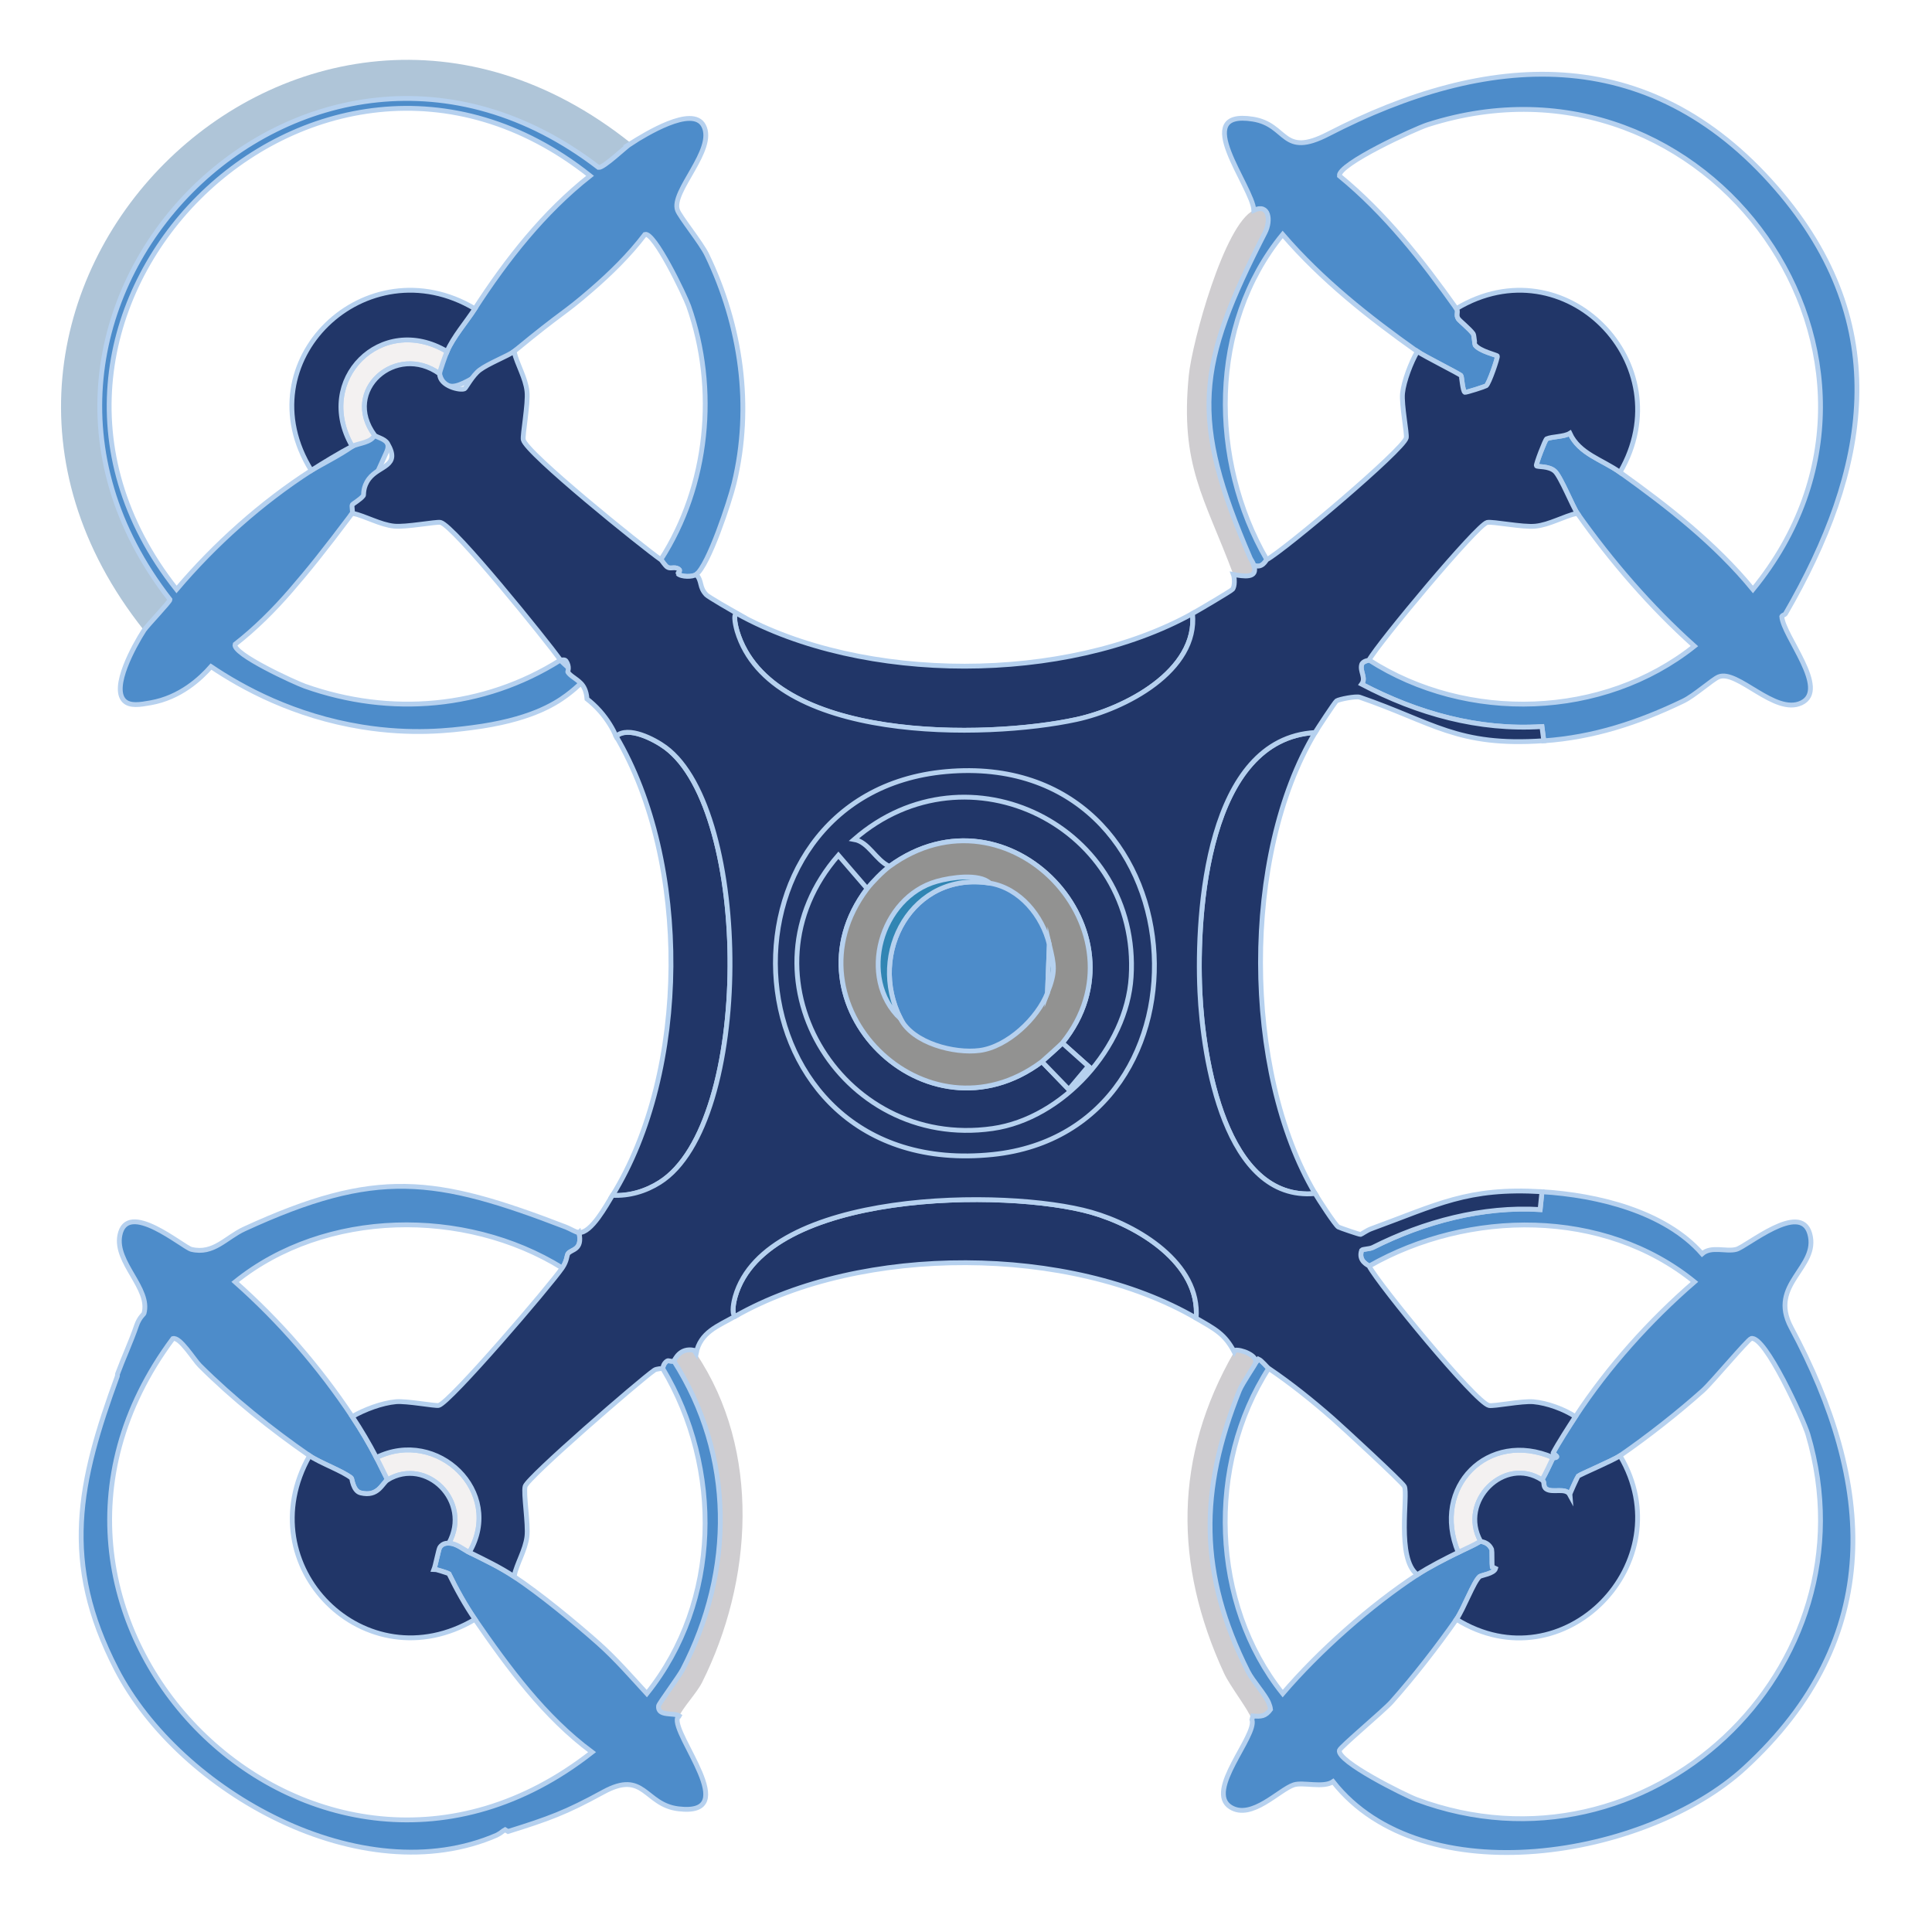 <?xml version="1.0" encoding="UTF-8"?>
<svg id="Ebene_1" xmlns="http://www.w3.org/2000/svg" version="1.1" viewBox="0 0 400 400">
  <!-- Generator: Adobe Illustrator 29.6.0, SVG Export Plug-In . SVG Version: 2.1.1 Build 207)  -->
  <defs>
    <style>
      .st0 {
        fill: #f8f6f6;
      }

      .st1 {
        fill: #f9f8f9;
      }

      .st2 {
        fill: #fff;
      }

      .st3 {
        fill: #faf9f3;
      }

      .st4 {
        fill: #afc5d8;
      }

      .st5 {
        fill: #929291;
      }

      .st5, .st6, .st7, .st8, .st9, .st10 {
        stroke: #b6d1ef;
        stroke-miterlimit: 10;
      }

      .st11 {
        fill: #d2d0d1;
      }

      .st6 {
        fill: #213668;
      }

      .st12 {
        fill: #f9f7f9;
      }

      .st7 {
        fill: #4d8cca;
      }

      .st13 {
        fill: #f3f2f3;
      }

      .st14 {
        fill: #f9f8f3;
      }

      .st15 {
        fill: #b6d1ef;
      }

      .st8 {
        fill: #367292;
      }

      .st16 {
        fill: #f9f8f2;
      }

      .st17 {
        display: none;
      }

      .st9 {
        fill: #3185b3;
      }

      .st10 {
        fill: #f3f1f1;
      }

      .st18 {
        fill: #faf8f4;
      }

      .st19 {
        fill: #cfcdd0;
      }

      .st20 {
        fill: #f9f7f8;
      }

      .st21 {
        fill: #d0ced0;
      }

      .st22 {
        fill: #faf8f1;
      }
    </style>
  </defs>
  <g>
    <g>
      <path class="st4" d="M130.65,29.67c-1.11.69-5.68,5.13-6.74,5C63.69-11.61-11.41,64.23,35.2,124.15c0,.42-4.8,5.43-5.39,6.35C-24.76,61.93,62.16-25.14,130.65,29.67Z"/>
      <path class="st19" d="M259.59,117.03c.95,2.87-2.21,2.28-4.23,1.92-6.03-16.09-11.06-22.49-9.24-41.18.68-6.91,7.38-31.43,13.47-34.25,3.14-1.46,3.59,2.12,2.31,4.62-14.17,27.66-15.55,38.41-3.08,67.35.24.55.5.72.77,1.54Z"/>
    </g>
    <g>
      <path class="st19" d="M144.12,280.22c13.55,20.17,11.69,47.21,1.23,68.12-1.06,2.11-3.99,5.24-4.7,6.93-1.12-.76-4.58.2-4.31-2.08.05-.45,4.22-6.04,5-7.54,10.63-20.46,10.72-44.21-1.85-63.89.23-.14,1.14-2.85,4.21-2.19.14.21.26.44.4.66Z"/>
      <path class="st19" d="M259.97,282.14c-.1.4-2.79,4.29-3.39,5.77-8.31,20.72-8.4,37.91,1.77,58.12,1.02,2.04,3.59,4.76,4.31,6.54.16.4.35.91.38,1.35-1.05,1.42-1.93,1.51-3.66,1.35l-.19.77c-.63-1.98-4.5-6.87-5.77-9.62-10.38-22.49-10.44-44.77,2.11-66.54.06-.11.12-.22.18-.34,1.23-.21,4.64,1.08,4.25,2.6Z"/>
    </g>
    <g>
      <g>
        <path class="st7" d="M319.63,153.37l-.38-2.93c-13.1.84-25.69-2.68-37.33-8.78.96-1.29-.39-2.63,0-4.04.22-.79,1.5-.88,1.54-.96,20.3,13,48.43,12.17,67.35-2.89-9.03-8.08-17.26-17.62-24.25-27.52-.9-1.27-3.42-7.53-4.62-8.66-1.26-1.19-3.65-.87-3.85-1.15-.17-.24,1.84-5.46,2.12-5.58,1.18-.51,3.6-.41,4.81-1.15,1.96,4.28,6.71,5.45,10.39,8.08,9.92,7.09,19.74,14.76,27.52,24.25,38.65-47.31-9.02-114.84-67.35-96.22-2.6.83-18.54,8.14-18.28,10.58,9.5,7.77,17.18,17.57,24.25,27.52.46.65-.18,1.32.38,2.12.31.44,2.27,2.01,3.08,3.08.19.25.32,2.21.38,2.31.97,1.33,4.51,2.07,4.62,2.31.13.3-1.7,5.69-2.31,6.16-.18.14-4.22,1.46-4.43,1.35-.44-.24-.65-3.33-.77-3.46-.34-.39-7.68-4.04-9.04-5-10.06-7.12-19.83-14.87-27.9-24.25-15.29,18.66-15.2,46.78-3.27,67.35-.18.1-.93,1.92-2.69,1.15-.27-.82-.53-.99-.77-1.54-12.47-28.94-11.1-39.69,3.08-67.35,1.28-2.5.83-6.07-2.31-4.62-.27-4.91-13.43-20.96-.19-18.86,7.24,1.15,5.88,8.09,15.59,3.08,32.65-16.84,66.1-19.51,92.75,11.16,24.76,28.5,19.08,58.53,1.92,88.14-.14.25-.64.31-.77.58.23,4.03,9.93,15.11,4.04,17.9-5.47,2.59-13.23-7-17.13-5.39-1.25.51-5.05,3.92-7.31,5-9.26,4.46-18.56,7.52-28.87,8.24Z"/>
        <g>
          <path class="st7" d="M130.65,29.67c2.78-1.72,12.71-7.97,15.01-3.66,2.65,4.96-6.83,13.62-5.39,17.51.54,1.45,4.86,6.72,6.08,9.24,7.08,14.67,9.48,31.43,5.62,47.34-.89,3.65-5.26,16.94-7.85,18.86-.7.52-3.05.57-3.85-.19-.04-.03.82-.57.19-.96-.86-.53-1.64.05-2.31-.38-.52-.34-1.09-1.36-1.35-1.54,9.86-15.3,11.83-35.38,5.77-52.54-.75-2.12-7.11-15.41-9.04-14.82-3.24,4.26-7.13,8.07-11.16,11.55-6.13,5.3-5.37,3.97-15.97,12.7,0,0-1.65,1.36-6.88,4.54-3.82,2.33-5.62,3.11-6.98,2.38-1.14-.61-1.48-2.03-1.54-2.31-.41-1.93,1.07-3.53,1.54-4.62,1.3-3.02,3.97-6.07,5.77-8.85,6.61-10.21,14.27-19.96,23.86-27.52C65.36-8.74-8.58,65.06,36.55,122.04c7.91-9.34,17.58-18,27.9-24.63,1.31-.84,6.21-3.32,8.47-5,.28-.21,1.26-.95,2.72-1.61.78-.35,1.45-.57,1.9-.7.51.1,2.26.49,2.69,1.73.25.72-.05,1.43-.22,1.81-2.61,5.89-3.26,6.87-3.26,6.88-2.5,3.76-3.75,5.63-3.83,5.75-5.97,7.94-9.09,11.79-12.7,15.97-3.48,4.02-7.34,7.88-11.55,11.16-.69,1.97,12.51,7.98,14.43,8.66,17.74,6.29,36.97,4.67,52.92-5.39.17.2.44.48.79.79,1.43,1.26,1.68,1.61,2.15,2.15.35.4.82,1.01,1.29,1.87-.68.64-1.67,1.53-2.95,2.48-2.58,1.91-7.81,5.17-19.58,6.69-4.49.58-12.39,1.54-22.78-.14-14.04-2.27-24.68-8.07-31.25-12.5-2.14,2.44-6.36,6.42-12.53,7.5-2.14.38-4.28.75-5.45-.44-2.7-2.76,2.01-11.32,4.1-14.57.59-.92,5.39-5.93,5.39-6.35C-11.41,64.23,63.69-11.61,123.92,34.67c1.06.13,5.62-4.31,6.74-5Z"/>
          <path class="st10" d="M92.55,72.77c-.29.68-1.53,4.13-1.54,4.62-9-6.48-20.32,3.45-13.47,12.7-.64,1.58-3.4,1.68-4.62,2.31-7.99-13.72,6-27.75,19.63-19.63Z"/>
        </g>
      </g>
      <g>
        <path class="st7" d="M119.88,255.2c.83,3.79-1.69,3.4-2.31,4.43-.21.34-.19,1.47-1.15,2.89-20.22-12.53-49.08-12.16-67.74,2.89,9.18,8.13,17.46,17.67,24.25,27.9,1.91,2.88,3.41,5.42,5,8.47.8,1.52,1.52,3.09,2.31,4.62-1.15.7-1.92,3.59-5.58,2.69-1.59-.39-1.77-2.95-1.92-3.08-1.8-1.44-6.55-3.16-8.66-4.62-7.91-5.48-15.9-11.87-22.71-18.67-1.22-1.21-4.1-6-5.58-5.58-43.17,57.97,29.48,130.62,86.79,85.63-9.87-7.31-17.33-17.48-24.25-27.52-2.02-2.94-3.83-6.21-5.39-9.43-.23-.17-2.92-.98-3.08-.96.25-.6.97-4.11,1.15-4.43.71-1.18,1.87-.87,1.92-.96,1.67.11,2.86,1.24,4.23,1.92,3.16,1.57,6.28,3.05,9.24,5,5.31,3.51,12.68,9.57,17.51,13.86,3.55,3.16,6.8,6.89,10.01,10.39,15.29-19,15.67-46.7,3.27-67.35.08-.05.08-.99.96-1.54.24-.15.94.25,1.35,0,12.56,19.68,12.48,43.43,1.85,63.89-.78,1.5-4.95,7.09-5,7.54-.27,2.28,3.19,1.32,4.31,2.08-.07.16-.33.24-.38.38-1.29,3.49,13.61,20.47.19,18.86-7.07-.85-7-8.17-15.59-3.46-7.77,4.25-11.24,5.5-19.7,8.15l-.61-.37c-.46.24-.89.69-1.31.89-.11.05-.2.13-.31.18-.01,0-.02.02-.04.03-27.92,12.17-65.64-8.87-78.79-34.28-11.53-22.3-7.86-38.77.17-60.71.05-.14,0-.32.04-.46,1.24-3.36,2.78-6.65,3.94-10.03.59-1.71,1.5-2.35,1.54-2.5,1.44-5.17-6.08-10.51-5-16.16,1.45-7.58,13.1,2.48,14.82,2.89,4.62,1.1,7.14-2.47,10.97-4.23,27.32-12.56,39.43-10.82,66.58-.38.81.31,2.1,1.11,2.69,1.15Z"/>
        <path class="st10" d="M97.17,321.4c-1.37-.68-2.57-1.81-4.23-1.92,4.75-8.58-4.67-17.96-12.7-13.09-.79-1.52-1.51-3.1-2.31-4.62,12.59-6.21,26.53,7.09,19.24,19.63Z"/>
        <path class="st6" d="M80.24,306.39c8.03-4.87,17.45,4.5,12.7,13.09-.05.09-1.21-.22-1.92.96-.19.31-.91,3.82-1.15,4.43.16-.01,2.84.8,3.08.96,1.56,3.22,3.37,6.49,5.39,9.43-22.7,13.47-47.16-11.09-34.25-33.87,2.11,1.46,6.86,3.17,8.66,4.62.16.12.33,2.69,1.92,3.08,3.67.89,4.43-2,5.58-2.69Z"/>
      </g>
      <g>
        <path class="st7" d="M259.2,356.04l.19-.77c1.73.16,2.61.08,3.66-1.35-.04-.44-.22-.95-.38-1.35-.73-1.78-3.29-4.51-4.31-6.54-10.17-20.21-10.08-37.39-1.77-58.12.6-1.49,3.29-5.37,3.39-5.77l.58-.77c.72.33,1.7,1.64,2.12,1.92-12.89,19.95-12,48.76,2.89,67.35,7.58-8.86,18.14-18.23,27.9-24.63,2.47-1.62,5.79-3.3,8.47-4.62,1.54-.76,3.14-1.43,4.62-2.31.07.13,1.61.07,2.31,1.73.07.17.03,3.17.09,3.6.23.12.49.17.71.29-.31,1.08-2.96,1.41-3.3,1.69-1.22.99-3.32,6.73-4.81,8.85-4,5.7-8.83,11.92-13.47,17.13-1.64,1.84-10.58,9.3-10.78,10.01-.62,2.27,13.63,9.33,15.97,10.2,47.72,17.74,95.44-26.93,81.02-75.63-.85-2.88-8.88-20.6-11.74-19.82-.71.19-8.19,9.16-10.01,10.78-5.18,4.63-11.42,9.52-17.13,13.47-1.43.99-8.3,3.88-8.66,4.23-.15.15-1.75,3.64-1.73,3.85-.83-1.55-3.5-.35-4.81-1.15-.91-.56-.23-1.45-.96-1.92.87-1.48,1.56-3.08,2.31-4.62.03-.05.59.16.77-.19.02-.05-.79-.72-.77-.77,1.02-1.95,3.34-5.55,4.62-7.51,6.68-10.22,15.41-19.93,24.63-27.9-18.79-15.29-46.8-14.97-67.35-3.27-.1-.18-2.33-.96-1.54-3.27.25-.29,1.59-.21,2.31-.58,10.63-5.37,22.75-8.57,34.64-7.85l.38-3.69c11.42.69,25.44,4.06,33.14,12.85,1.92-1.68,4.94-.36,7.08-.92s13.26-10.01,15.2-3.27c2.04,7.07-8.7,10.38-3.85,19.44,17.22,32.14,19.85,64.15-9.62,91.22-20.25,18.59-66.65,26.44-85.22,2.81-1.97,1.37-6.23.04-8.12.66-3.02.98-8.73,7.33-13.09,4.62-5.35-3.33,5.49-14.75,4.43-18.09Z"/>
        <path class="st10" d="M321.55,301.77c-.75,1.54-1.44,3.14-2.31,4.62-7.75-5.06-17.29,4.46-12.7,12.7-1.48.88-3.08,1.55-4.62,2.31-5.66-13.49,6.16-25.49,19.63-19.63Z"/>
        <path class="st6" d="M335.41,301.39c13.11,22.03-11.77,47.59-33.87,33.87,1.49-2.13,3.59-7.86,4.81-8.85.34-.27,2.99-.6,3.3-1.69-.22-.12-.48-.18-.71-.29-.06-.43-.02-3.44-.09-3.6-.7-1.66-2.24-1.61-2.31-1.73-4.59-8.24,4.95-17.76,12.7-12.7.73.48.06,1.36.96,1.92,1.31.81,3.98-.4,4.81,1.15-.02-.21,1.58-3.7,1.73-3.85.36-.35,7.23-3.24,8.66-4.23Z"/>
      </g>
      <path class="st6" d="M98.32,63.92c-1.8,2.78-4.47,5.83-5.77,8.85-13.62-8.12-27.62,5.91-19.63,19.63-2.32,1.19-6.22,3.56-8.47,5-14.05-22.59,11.4-46.87,33.87-33.48Z"/>
      <path class="st6" d="M247.66,272.91c-26.13-15.18-69.18-15.31-95.45-.38-.87-.56-.2-3.35,0-4.04,6.35-22.22,56.23-22.47,73.7-17.51,9.6,2.72,22.67,10.53,21.75,21.94Z"/>
      <path class="st6" d="M152.59,127.04c26.15,14.55,68.1,14.48,94.29,0,1.18,11.91-14.03,19.76-24.05,21.94-18.76,4.07-63.24,4.88-70.24-18.28-.1-.35-1.05-3.7,0-3.66Z"/>
      <path class="st6" d="M272.29,151.67c-15.18,25.31-14.99,70.09,0,95.45-18.7,1.7-23.24-27.98-23.86-41.76-.76-16.81,1.53-52.42,23.86-53.69Z"/>
      <path class="st6" d="M126.8,247.51c15.92-25.77,16.13-68.99.77-95.06,2.5-2.24,8,.69,10.2,2.31,17.86,13.15,18.19,77.81-1.15,90.06-2.95,1.87-6.3,2.86-9.81,2.69Z"/>
      <path class="st6" d="M335.41,97.79c-3.69-2.64-8.43-3.81-10.39-8.08-1.21.75-3.63.64-4.81,1.15-.27.12-2.29,5.34-2.12,5.58.2.29,2.58-.04,3.85,1.15,1.2,1.13,3.72,7.39,4.62,8.66-2.84.64-5.73,2.39-8.66,2.69-2.63.28-8.92-1.03-10.01-.77-2.11.51-22.51,24.96-24.44,28.48-.04.08-1.32.17-1.54.96-.39,1.41.96,2.75,0,4.04,11.64,6.1,24.23,9.61,37.33,8.78l.38,2.93c-17.9,1.25-22.92-3.8-38.1-9.01-.78-.27-4.28.41-4.81.77-.33.22-3.95,5.75-4.43,6.54-22.33,1.27-24.63,36.88-23.86,53.69.63,13.78,5.17,43.46,23.86,41.76.64,1.09,4.13,6.51,4.81,6.93.21.13,4.38,1.57,4.62,1.54.12-.02,1.3-.85,2.12-1.15,13.72-5.01,19.98-8.63,35.41-7.7l-.38,3.69c-11.89-.72-24.01,2.49-34.64,7.85-.72.36-2.06.29-2.31.58-.79,2.31,1.44,3.09,1.54,3.27,1.99,3.81,22,28.22,24.82,28.87.99.23,6.8-.99,9.24-.77,2.84.26,6.31,1.54,8.66,3.08-1.28,1.96-3.6,5.55-4.62,7.51-.03.05.79.72.77.77-.18.36-.74.14-.77.19-13.47-5.86-25.29,6.14-19.63,19.63-2.67,1.32-6,3-8.47,4.62-4.42-3.27-1.85-16.59-2.69-18.28-.46-.91-13.01-12.46-14.82-14.05-4.18-3.67-8.67-7.27-13.28-10.39-.41-.28-1.4-1.6-2.12-1.92l-.58.77c.39-1.53-3.02-2.81-4.25-2.6-.06.11-.12.23-.18.34-1.96-3.73-3.94-4.69-7.88-6.97.92-11.41-12.15-19.22-21.75-21.94-17.48-4.96-67.36-4.71-73.7,17.51-.2.7-.87,3.48,0,4.04-3.54,2.01-7.23,3.28-8.08,7.7-.14-.21-.26-.44-.4-.66-3.07-.65-3.98,2.05-4.21,2.19-.41.25-1.11-.15-1.35,0-.89.55-.89,1.49-.96,1.54-.07.05-1.27.06-1.73.38-3.15,2.2-26.24,22.22-26.75,24.05-.39,1.42.69,7.83.38,10.39-.35,2.87-2.07,5.49-2.69,8.27-2.95-1.95-6.07-3.43-9.24-5,7.28-12.54-6.65-25.84-19.24-19.63-1.6-3.05-3.09-5.59-5-8.47,2.56-1.47,6.12-2.81,9.04-3.08,2.23-.2,8.15.93,8.85.77,2.29-.52,23.15-24.9,25.59-28.48.97-1.41.95-2.55,1.15-2.89.62-1.03,3.14-.63,2.31-4.43,2.54.2,5.73-5.76,6.93-7.7,3.51.16,6.87-.83,9.81-2.69,19.35-12.25,19.02-76.91,1.15-90.06-2.2-1.62-7.7-4.55-10.2-2.31-.65-1.45-1.69-3.33-3.36-5.21-.91-1.03-1.84-1.85-2.67-2.5-.13-1.77-.74-2.72-1.28-3.26-1.05-1.04-2.16-1.48-2.69-2.31-.06-.1.48-1.07-.38-2.31-.28-.39-1.09-.1-1.15-.19-2.77-3.86-22.05-27.83-24.82-28.48-.86-.2-7.16,1.03-9.62.77-2.93-.31-5.82-2.05-8.66-2.69.15-.22-.16-1.51,0-1.73.18-.26,1.78-1.15,2.31-1.92.11-.16-.17-1.71,1.15-3.46,2.13-2.82,6.65-2.52,3.85-7.31-.61-1.04-2.36-1.29-2.69-1.73-6.85-9.25,4.47-19.18,13.47-12.7-.04,2.55,4.33,3.56,5.2,3.08.22-.12,1.61-2.73,3.08-3.85,1.8-1.36,5.78-2.9,7.12-3.85.67,2.76,2.38,5.4,2.69,8.27.28,2.53-.98,9.12-.77,10.01.67,2.81,24.58,22.09,28.48,24.82.26.18.83,1.2,1.35,1.54.67.44,1.45-.15,2.31.38.63.39-.23.93-.19.96.8.76,3.15.71,3.85.19,1.32,1.44.53,2.58,2.12,4.23.35.37,5.45,3.35,6.35,3.85-1.05-.05-.1,3.31,0,3.66,7,23.16,51.47,22.35,70.24,18.28,10.02-2.17,25.23-10.03,24.05-21.94,1.01-.56,7.96-4.64,8.27-5,.52-.6.45-2.38.19-3.08,2.02.36,5.19.95,4.23-1.92,1.76.76,2.51-1.06,2.69-1.15,3.75-2.04,28.28-22.75,28.87-25.21.2-.84-1.01-6.84-.77-9.24.25-2.46,1.77-6.47,3.08-8.66,1.37.97,8.7,4.62,9.04,5,.12.13.33,3.22.77,3.46.2.11,4.24-1.21,4.43-1.35.61-.47,2.44-5.86,2.31-6.16-.1-.24-3.65-.98-4.62-2.31-.07-.09-.19-2.05-.38-2.31-.8-1.07-2.77-2.64-3.08-3.08-.56-.79.08-1.47-.38-2.12,22.41-13.47,46.89,11.52,33.87,33.87Z"/>
      <path class="st6" d="M195.89,159.75c53.24-4.76,58.03,74.29,9.62,79.28-55.94,5.77-60.31-74.75-9.62-79.28Z"/>
      <path class="st6" d="M179.53,184c-17.86,23.66,12.22,53.75,36.18,35.79l5.58,5.77,4.04-4.81-5.39-4.81c18.45-22.77-11.1-54.6-35.79-36.56-2.89-1.33-4.28-5.05-7.31-5.58,23.52-20.5,59.31-2.57,57.35,28.48-.92,14.58-14.11,29.28-28.67,31.37-31.77,4.56-53.37-32.02-31.94-56.58l5.97,6.93Z"/>
      <path class="st6" d="M215.71,219.79c.29-.22,4.05-3.63,4.23-3.85l5.39,4.81-4.04,4.81-5.58-5.77Z"/>
      <path class="st5" d="M219.94,215.95c-.18.22-3.95,3.63-4.23,3.85-23.95,17.95-54.04-12.13-36.18-35.79,1.04-1.37,3.26-3.62,4.62-4.62,24.69-18.03,54.24,13.79,35.79,36.56Z"/>
      <path class="st7" d="M204.93,182.85c6.26,1.03,10.93,6.83,12.32,12.7l-.38,10.01c-2.01,5.25-8.29,11.19-14.05,11.93-5.25.68-13.77-1.5-16.36-6.54-6.98-13.61,2.51-30.72,18.47-28.1Z"/>
      <path class="st9" d="M204.93,182.85c-15.96-2.63-25.45,14.49-18.47,28.1-8.97-8.47-4.15-25.21,7.51-28.48,2.88-.81,8.73-1.69,10.97.38Z"/>
      <path class="st8" d="M216.87,205.55l.38-10.01c1.05,4.44,1.33,5.53-.38,10.01Z"/>
    </g>
  </g>
  <g class="st17">
    <path class="st13" d="M57.51,267.21c1.06-2.9,2.4-5.77,3.36-8.56.91-1.28,1.9-2.53,2.92-3.72.04-.16.23.32.4.47.36.5,1.62,1.88,1.5,1.99-.29.46-1.33,1.53-1.91,2.26-1.06,3.05-2.35,5.79-3.41,8.68-.75,1.92-3.62.8-2.87-1.13h0Z"/>
    <path class="st15" d="M68.41,261.67l-7.1,7.84s.58-.96.58-.96c-3.41,9.39-6.59,19.18-5.63,29.14,1.03,9.65,5.35,19.13,11.85,26.4,12.32,14.23,35.49,24.14,52.45,16.93.11-.08.4-.23.52-.29-.26.13-.17.1-.02-.02.27-.25,1.46-.94,1.95-1.17,5.11-2.94,9.26-6.69,14.58-9.66,1.42-.93,2.51-1.56,2.82-1.55.71.34,1.49,1.52,2.43,2.49.37.4.71.73.96.9-1.06,1.1-2.27,2.26-3.38,3.27-5.24,2.93-10.2,7.4-15.69,10.26.13-.07.05-.04-.11.1-.18.13-.42.36-1.06.67,0,0,.24-.13.24-.13,0,0-.28.16-.28.16-.1.06-.21.11-.31.16-23.82,9.91-52.98-5.82-65.58-26.56-10.66-18.41-8.48-34.1-1.23-53.12.13-.36.34-.69.58-.96,1.39-1.52,7.78-8.61,9.06-10.01,0,0,4.34,3.93,4.34,3.93,0,0-1.96,2.17-1.96,2.17h0Z"/>
    <path class="st13" d="M140.35,337.78c-5.49,3.2-11.77,5.41-17.83,7.2-.81.26-1.68-.19-1.93-1-.26-.81.2-1.68,1.01-1.93,3.02-.95,6.03-1.86,8.91-2.96,3.68-1.54,7.61-3.11,10.65-5.84.02,0,1.99,1.56,2.57,2-1.1.89-2.24,1.75-3.38,2.54h0Z"/>
    <path class="st15" d="M76.91,151.56c13.01,6.9,27.94,11.87,42.59,8.47,4.75-1.09,9.29-3.04,13.44-5.64,1.11-.61,1.8-1.09,2.44-1.27.06-.05.41.62.84,1.27.25.37.61.94.97,1.08-.85.54-1.74,1.05-2.61,1.53-8.8,5.64-19.58,8.08-29.95,6.96-10.39-1.05-20.15-4.91-29.17-9.68-1.17-.81-2.32-1.68-3.43-2.6.2.03.44-.05.69-.19.54-.23,1.75-1.55,1.87-1.42.69.31,1.61,1.01,2.31,1.48h0Z"/>
    <path class="st15" d="M132.9,244.27c-20.61-8.15-31.51-9.42-52.07.27-1.38.53-5.32,4.08-6.04,4.33-.15-.08-.25-.2-.47-.38-.58-.47-1.67-1.65-2.47-1.64,2.35-1.82,4.96-3.56,7.7-5.1,8.53-3.87,17.64-7.32,27.21-7.19,9.53.18,18.5,3.56,27.25,6.84,1.04.62,2.34,1.26,3.19,1.99-.28.28-2.16,2.16-2.16,2.16-.69-.44-1.43-.88-2.13-1.28h0Z"/>
    <path class="st12" d="M79.98,150.12c15.37,9.7,36.16,10.74,51.85,1.22.38-.22.83-.34,1.16-.7.26-.22.62-.84.77-.76.34.47.64,1.28,1.18,1.53-8.76,5.37-18.89,8.55-29.21,8.08-10.39-.46-21.2-3.58-29.34-10.22-.63-.55.01-1.2.61-1.21.65.28,2.21,1.52,2.99,2.06h0Z"/>
    <path class="st0" d="M132.45,247.5c-16.29-9.7-38.22-8.98-53.66,2.12-1.36.88-1.78,1.6-3.02.09,8.63-6.18,18.79-10.25,29.48-10.5,10.24-.33,20.98,2.2,29.48,7.99-.03,1.25-1.58.57-2.27.31h0Z"/>
    <path class="st3" d="M111.74,301.17c.07,0,.15-.02.22-.04-.88.39-1.56.82-2.65,1.1-5.77.97-11.87-3.32-12.66-9.17-.44-2.77.29-5.61,1.84-7.88,3.59,1.21,2.99,1.54,2.29,2.77-2.84,5.25,1.58,11.36,7.35,11.01,1.05.03,2.2-1.07,3.32-1.16.23-.18.49-.39.55-.68l1.47,3.08c-.56.38-1.13.71-1.73.97h0Z"/>
    <path class="st16" d="M105.35,114.68c5.43,1.95,11.25-3.57,9.83-9.1-.16-.68-.41-1.33-.75-1.96.02.03,2.39-1.28,2.95-1.54,5.35,9.5-5.6,20.37-15.08,14.93,0,0,1.53-2.93,1.53-2.93.48.25,1.04.47,1.52.6h0Z"/>
    <path class="st2" d="M151.03,77.99c10.89,16.08,11.59,38.12,1.9,54.92,0,0-.38.67-.38.67,0,0-1.34-.76-1.34-.76,0,0,.38-.67.38-.67,9.41-16.32,8.73-37.7-1.84-53.32-.38-.51-1.18-1.47-1.4-1.91.07-.34.5-1.01.75-1.37.08-.12.29.15.63.58.4.52.91,1.27,1.3,1.85h0Z"/>
    <path class="st1" d="M151.96,264.58c11.14,17.07,10.17,40.94-2.05,57.17-.07.09-.33.52-.39.62.02-.04.04-.09.03-.14l-.09.76-1.53-.18c.04-.29.06-.87.21-1.13.12-.22.35-.58.49-.79,11.89-15.78,12.85-38.9,2.03-55.49-.53-.81.73-1.7,1.3-.83h0Z"/>
    <path class="st15" d="M153.52,73.82c1.48,2.53,3.55,4.71,4.88,7.4,8.19,16.88,8.06,36.16-.71,52.8-.54,1.12-1.54,1.82-2.15,2.86-.44-.6-2.15-1.27-2.42-1.85.26-.67.73-1.43,1.2-2.02,1.2-1.79,1.97-3.89,2.78-5.93,5.01-12.07,5.18-25.77.84-38.08-.87-2.4-1.79-4.81-3-7.06-.92-1.52-2.29-3.32-3.35-4.85-.29-.4-.83-1.22-1.06-1.68,0,0-.18-.4-.18-.4-.08-.12-.19-.27-.23-.41-.1-.26,1.63-2.26,1.9-2.79.52.66,1.03,1.34,1.51,2.02h0Z"/>
    <path class="st15" d="M150.34,323.53c.31-.68.47-.69.77-.95,0,0-.08.04-.22.22-.03.04-.08.11-.12.17-.04.05-.1.21-.09.18.98-2.08,2.74-3.67,3.8-5.64,7.39-14.95,9.31-33.58,1.49-48.72-.93-1.95-2.85-4.75-3.93-6.61,0,0,2.88-1.78,2.88-1.78.54.86,2.47,4.04,3.05,4.97,7.83,13.5,8.01,30.39,3.13,44.93-.94,2.94-2.24,5.96-3.58,8.73-1.03,2.03-2.73,3.58-3.75,5.54-.1.27-.51.68-.64.75-.07.05-.09.07-.04.02.05-.05.25-.17.44-.63-.43.6-.89,1.21-1.36,1.79-.29-.63-2.26-2.43-1.82-2.97h0Z"/>
    <path class="st15" d="M248.03,75.81c-.79.42-1.55,1.47-2.09,2.3-2.02,3.28-3.35,7-4.58,10.68-3.33,9.78-5.05,20.55-1.71,30.54,1.6,4.93,3.92,9.81,5.79,14.88.25.26.51.5.82.65l-2.89,1.79c-.28-.44-.56-.91-.82-1.36-2.78-7.59-6.81-14.96-7.56-23.18-.36-3.44-.23-6.91.07-10.32.88-6.74,5.66-25.61,11.67-28.79.12-.15.29-.36.42-.52.05.35.31.65.55.98.4.55.79.93,1.05,1.35.02.07-.3.47-.72.98h0Z"/>
    <path class="st15" d="M245.6,324.89c-1.38-2.91-3.88-5.55-5.05-8.68,0,0-.83-1.91-.83-1.91-7.41-17.65-6.28-35.87,3.5-52.35,0,0,.73-1.35.73-1.35l2.71,1.47c-.45.81-2.18,4.04-2.66,4.92-6.93,12.98-7.83,28.58-2.85,42.4,1.36,3.74,2.74,7.4,5.14,10.66.85,1.34,1.6,2.27,2.24,3.91-.23.94-1.56,1.78-1.57,2.75-.46-.58-.95-1.24-1.36-1.81h0Z"/>
    <path class="st20" d="M249.91,78.46c-6.78,13.23-12.1,25.05-7.32,40.03,1.29,4.49,3.04,8.87,4.88,13.2.87,1.17,1.85,1.66-.23,2.79-.4-.71-.81-1.46-1.18-2.18-3.67-8.74-7.3-17.94-6.82-27.63.29-4.84,1.61-9.53,3.34-13.97,1.73-4.45,3.83-8.72,5.97-12.94.4-.62.79-1.37,1.31-1.84.04-.02.06-.05.1-.02.3.23.83.77.99,1-.11.38-.76,1.15-1.03,1.56h0Z"/>
    <path class="st2" d="M248.43,265.5c-.21.58-.74,1.28-1.06,1.82-.52.92-1.44,2.17-1.77,3.12,0,0-.66,1.73-.66,1.73-5.67,14.34-5.41,29.01,1.63,42.83.86,2.3,2.71,3.8,3.98,6.36.08.03.17.07.21.1.07.06.01.07-.08.18-.1.09-.24.23-.39.38-1.06,1.03-.32,1.32-1.16-.07-.91-1.93-3.01-3.84-3.94-6.27-5.77-11.29-7.45-24.59-4-36.85,1.07-3.61,2.08-7.42,3.89-10.72.46-.72,1.4-2.27,1.86-2.99,0,0,.43-.68.43-.68l1.28.33-.22.74h0Z"/>
    <path class="st15" d="M333.97,140.37c9.68-16.24,16.04-36.75,7.59-54.77-8.01-17.04-24.75-31.4-44.18-31.95-12.88-.55-25.51,3.81-36.91,9.63-.94.48-1.7,1.77-2.52,2.35-1.31.34-2.37-1.7-3.84-1.84,1.65-1.09,3.21-2.34,4.8-3.53,5.93-3.04,12.12-5.64,18.59-7.47,20.74-6.13,41.03-1.44,55.74,14.75,15.2,15.71,19.51,35.79,12.14,56.37-2.19,6.36-5.16,12.38-8.48,18.14-.56.72-1.16,1.44-1.76,2.13.09-.99-2.05-2.69-1.73-3.12.11-.22.4-.53.56-.71h0Z"/>
    <path class="st15" d="M338.4,258.37c9.56,17.41,15.01,39.54,5.43,58.15-4.7,9.09-11.58,17.01-20.15,22.53-14.44,8.65-32.39,12.27-48.83,7.66-6.66-1.93-12.84-5.98-16.97-11.62-.88-1.75-3.5-7.02-4.06-8.11,2.76,1.3,5.31,3.3,7.69,5.26,3.6,4.92,8.82,8.35,14.68,10.06,14.93,4.2,31.86.77,45.04-7.16,7.8-5.01,14.25-12.5,18.46-20.67,8.86-17.3,3.5-37.66-5.37-53.92-.69-.88-1.53-1.85-2.32-2.63.87-1.51,2.47-2.43,2.87-4.22,1.22,1.51,2.41,3.08,3.52,4.66h0Z"/>
    <path class="st21" d="M332.74,140.1c30.06-37.22-.56-91.31-47.95-85.21-9.62,1.22-18.79,5.23-26.44,11.14-.19,0-.41-.15-.51-.37,7.76-6.05,17.09-10.14,26.88-11.38,26.85-3.77,52.84,13.76,59.04,40.21,3.91,15.83.04,33.52-10.54,46.01-.11.13-.3.15-.43.04-.13-.11-.15-.31-.03-.43h0Z"/>
    <path class="st2" d="M259.05,66.19c9.86-7.71,22.3-12.42,34.91-11.74,32.28,1.21,58.11,34.93,48.62,66.32-2.07,7.14-5.53,13.88-10.17,19.68-3.05-1.25.22-2.22.85-3.66,3.44-5.05,6.18-10.57,7.84-16.43,11.08-37.79-27.99-74.97-65.15-61.72-6,2.08-11.56,5.32-16.56,9.25,0,0-.95-1.21-.95-1.21,0,0,.61-.47.61-.47h0Z"/>
    <path class="st2" d="M334.53,260.87c7.03,10.18,10.97,22.7,9.74,35.12-2.68,31.87-36.37,56.13-67.28,46.03-5.93-1.84-11.48-4.75-16.52-8.34-.37-.28-.81-.61-1.19-.91-.49-.33-.53-.56-.01-.98.17-.12.48-.36.64-.35.48.24.99.66,1.46,1,4.92,3.5,10.32,6.33,16.07,8.12,37.12,11.86,74.63-25.31,63.58-62.55-1.86-6.59-5.19-12.82-9.25-18.3-.04-.3.52-.91.68-.97.45-.09,1.18.8,2.07,2.15h0Z"/>
    <path class="st15" d="M325,153.26c-1.79,1.12-3.59,2.82-5.53,3.84-9.96,4.95-21.1,7.82-32.3,6.84-8.1-.58-15.27-4.75-22.79-7.26-.9-.51-1.79-1.04-2.66-1.6.37-.44,1.79-2.38,1.93-2.52,2.92,1.52,6.28,2.42,9.27,3.76,2.44.99,4.82,2.01,7.22,2.77,9.63,3.01,20.37,1.67,29.83-1.64,2.92-1.09,5.92-2.23,8.64-3.77.91-.57,2.19-1.6,3.09-2.25.71-.52,1.32-.99,2.24-1.42.47-.07,2.26,1.62,2.82,1.93-.57.45-1.17.91-1.76,1.33h0Z"/>
    <path class="st15" d="M265.98,240.97c7.01-2.57,14.63-6.03,22.46-6.33,12.31-.38,26.5,1.76,35.17,11.4.72.89,2.13,2.33,2.93,3.11-1.64,1.12-3.49,1.5-5.15,1.36-1.48-1.77-3.16-3.56-5.05-4.87-9.28-6.21-23.93-7.88-34.67-5.29-4.62,1.18-9.27,3.23-14.09,4.96-1.11.56-2.24,1.17-3.33,1.81,0,0-2.08-2.81-2.54-3.44-.06-.08-.09-.12-.09-.12,1.36-.9,2.84-1.77,4.38-2.59h0Z"/>
    <path class="st11" d="M323.92,149.79c-17.48,12.83-39.94,13.79-58.83,3.41,0,0,.14.04.14.04,0,0-.31,0-.31,0-.82-.49-1.23-.88,0-.62h.31c.05,0,.1.01.14.04,18.68,10.27,40.89,9.32,58.18-3.36.3.2.81.11.36.5h0Z"/>
    <path class="st2" d="M321.1,150.48c-15.64,10.97-37.53,12.11-54.09,2.5-.96-.53-2.29-.93-2.93-1.75,0-.36.45-.81.68-1.03.74-.59,2.19.97,3.01,1.45,16.03,9.32,37.3,8.2,52.44-2.43.82-.65,1.59-1.24,1.65-1.23.47-.08,1.37.75.98,1.31-.33.32-1.3.89-1.75,1.18h0Z"/>
    <path class="st2" d="M320.24,249.32c-15.78-10.66-36.05-11.32-52.8-2.42-.68.37-1.42.8-2.09,1.22-.47-.98-1.07-.92,0-1.71,17.1-10.18,39.24-9.56,55.75,1.62.79.59,1.6,1.15,2.5,1.57-.59,0-1.55,1.31-1.65,1.28-.26-.09-.11-.41-.25-.62-.43-.36-1-.62-1.45-.94h0Z"/>
    <path class="st22" d="M293.05,118.59c-3.05.21-6.36-.72-8.75-2.86-3.66-3.34-5.46-8.94-2.92-13.38.18.1,2.92,1.53,2.92,1.53-.48,1.06-.74,2.14-.76,3.27.47,4.78,4.42,8.51,9.3,8.06.63-.02,1.38-.64,1.98-.9.32-.16,1.11,2.69,1.63,3.04-1.08.62-2.2,1.03-3.4,1.23h0Z"/>
    <path class="st18" d="M298.28,110.47c3.94-6.74-4.87-14.14-10.99-9.37-.41-.79-1.07-2.03-1.49-2.85-.05-.08-.03-.08.02-.15,2.78-1.9,6.62-2.52,9.78-1.19,5.89,2.2,9.1,9.88,5.56,15.33-.2.38-.44.76-.71,1.13l-3.03-1.58c.33-.42.62-.87.85-1.33h0Z"/>
    <path class="st14" d="M301.41,287.02c.11.57.8,1.69.97,2.5.67,2.48,0,4.85-1.08,7.04-2.83,5.31-9.5,7.16-14.67,4.3-.07-.03-.25-.08-.52-.21l.12.05c-1-.28-1.63-1.34-1.21-2.33.4-1,1.58-1.31,2.49-.81.21.08,0,0,.29.12.14.04.53.24.54.24,1.98,1.04,4.43,1.24,6.47.28,2.85-1.21,4.97-4.71,4.31-7.78-.3-1.11-.87-1.63-1.08-3.11-.13-.26-.31-.58-.48-.84,0,0,1.73-1,2.42-1.4.19-.11.3-.17.28-.16.48.68.87,1.4,1.16,2.11h0Z"/>
  </g>
</svg>